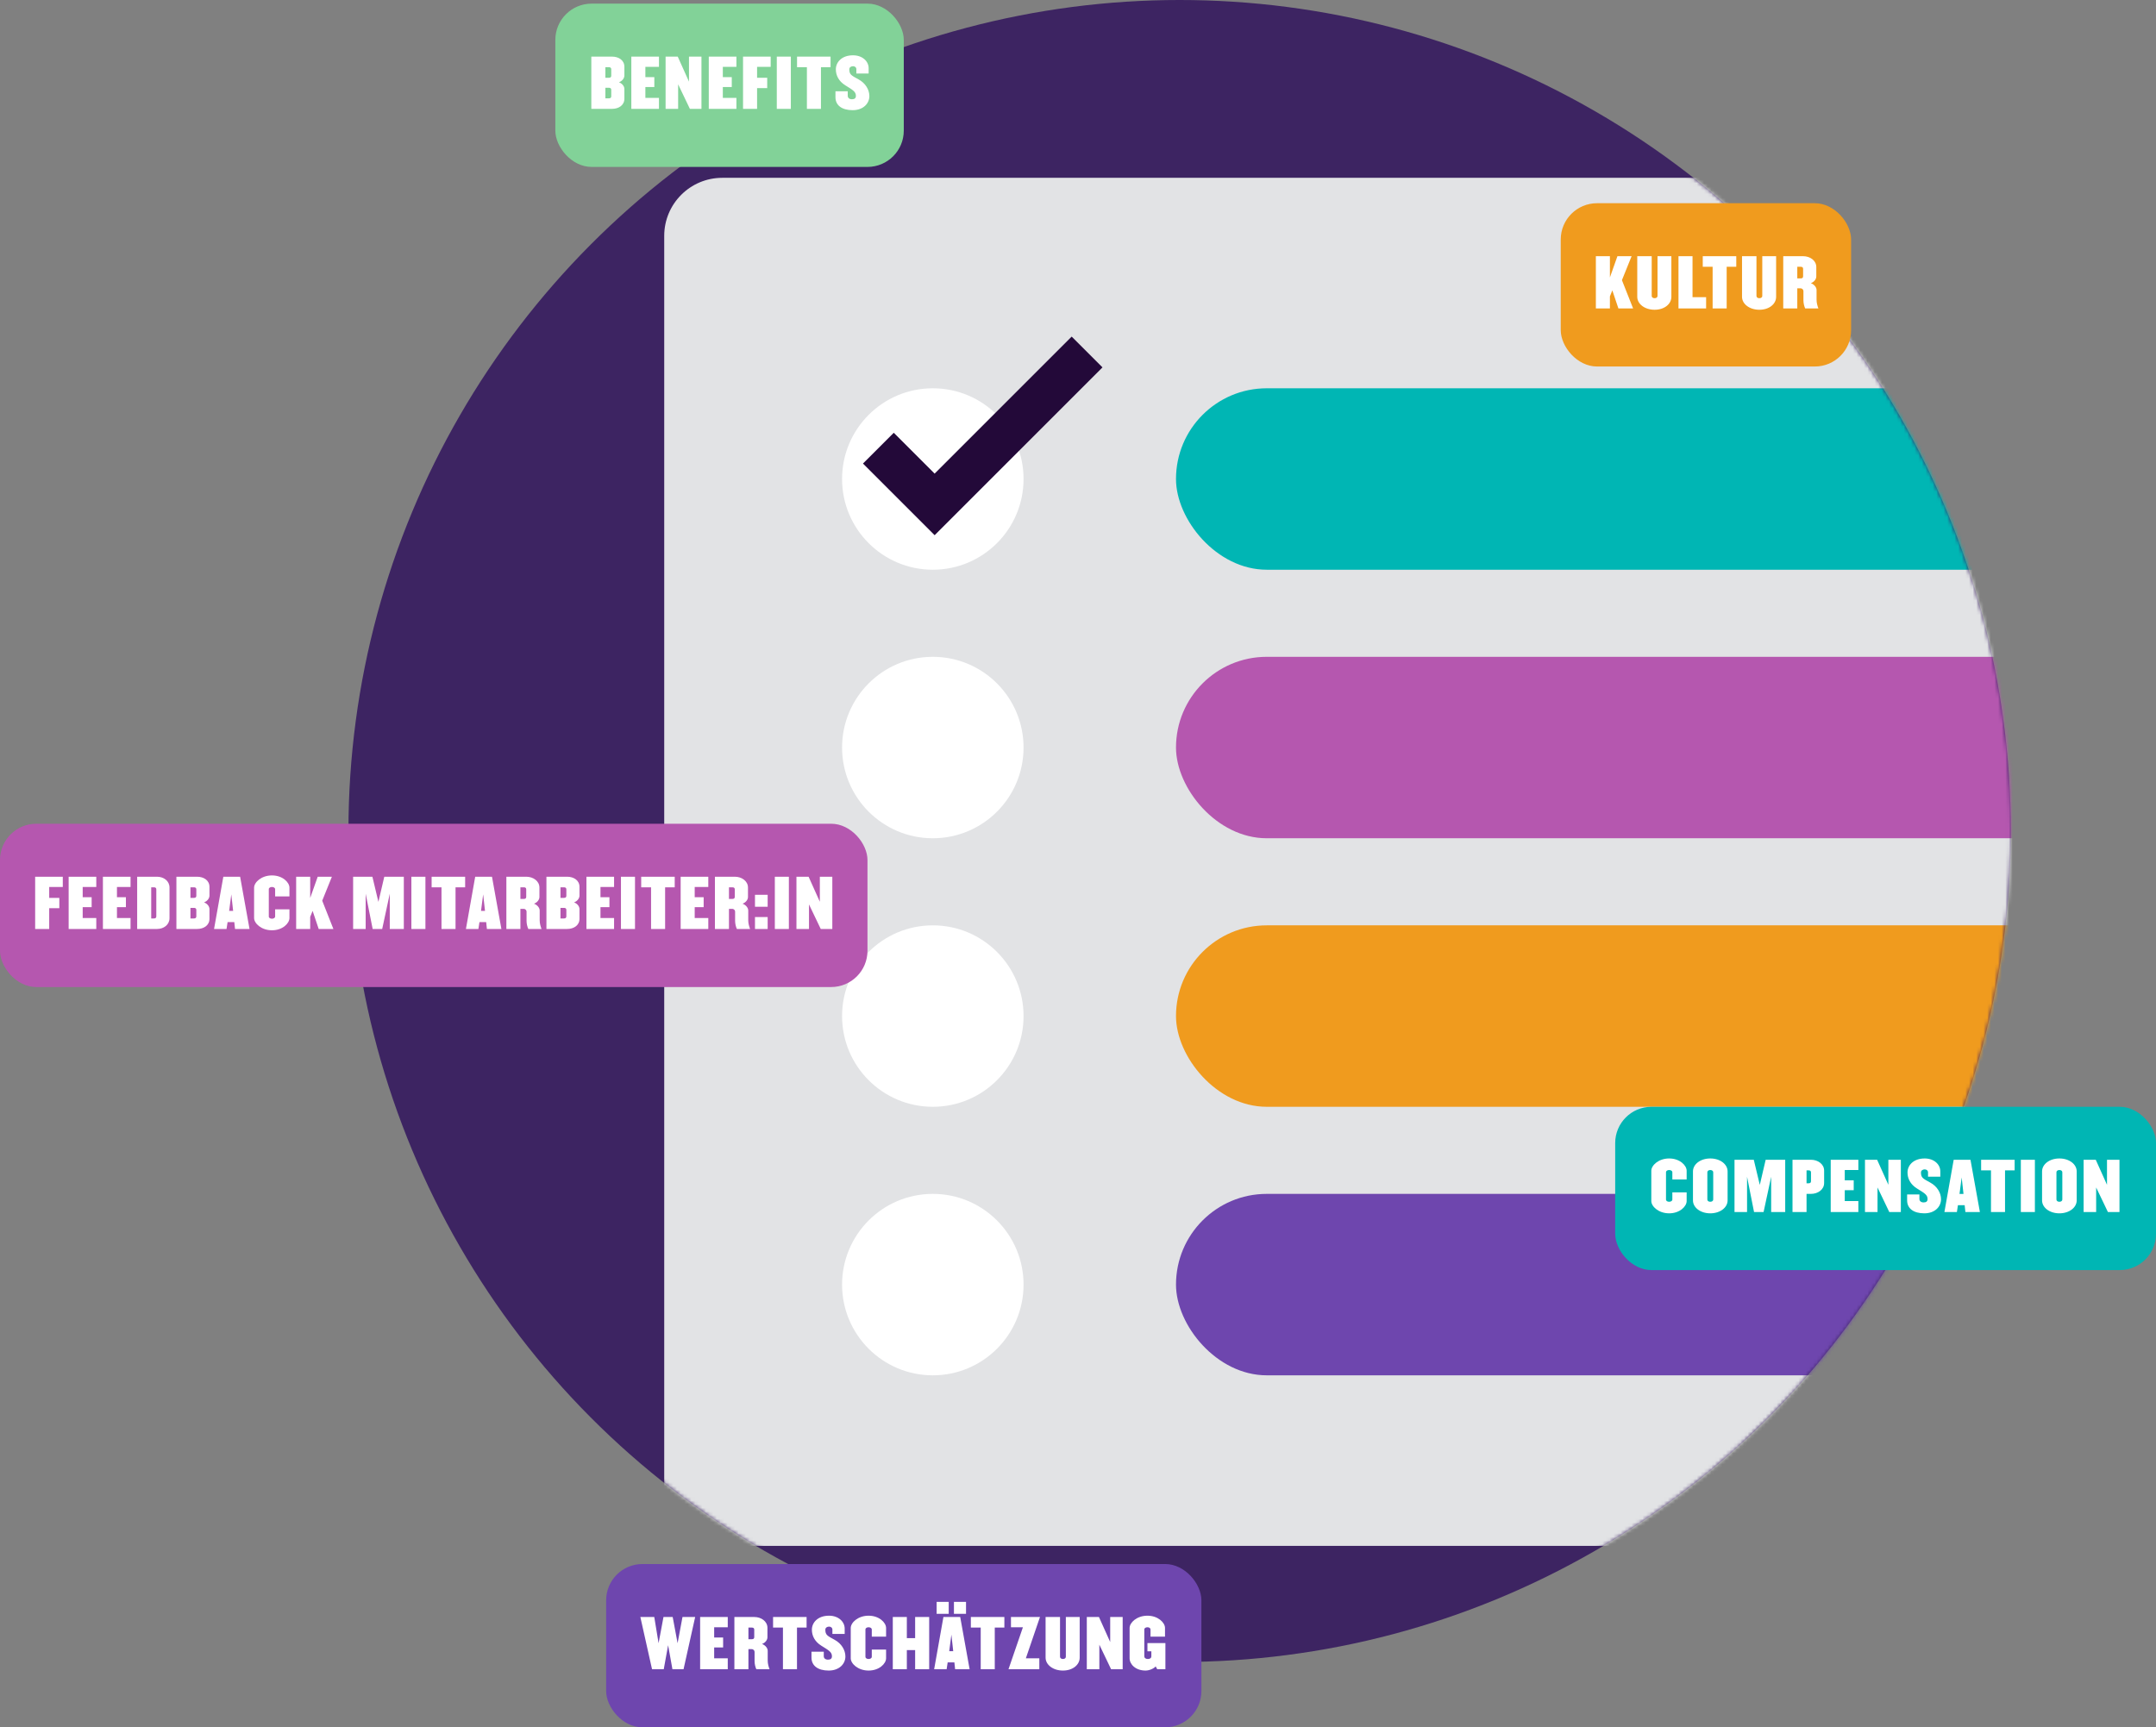 <svg width="594" height="476" viewBox="0 0 594 476" fill="none" xmlns="http://www.w3.org/2000/svg">
<rect x="0" y="0" width="594" height="476" fill="#808080" stroke="none"/>
<circle cx="325" cy="229" r="229" fill="#3D2462"/>
<mask id="mask0_8_1492" style="mask-type:alpha" maskUnits="userSpaceOnUse" x="96" y="0" width="458" height="458">
<circle cx="325" cy="229" r="229" fill="#3D2462"/>
</mask>
<g mask="url(#mask0_8_1492)">
<rect x="183" y="49" width="439" height="377" rx="16" fill="#E2E3E5"/>
<rect x="324" y="107" width="392" height="50" rx="25" fill="#00B6B4"/>
<rect x="324" y="181" width="392" height="50" rx="25" fill="#B557AF"/>
<rect x="324" y="255" width="392" height="50" rx="25" fill="#F09B1E"/>
<rect x="324" y="329" width="392" height="50" rx="25" fill="#6E46AE"/>
</g>
<circle cx="257" cy="132" r="25" fill="white"/>
<circle cx="257" cy="206" r="25" fill="white"/>
<circle cx="257" cy="280" r="25" fill="white"/>
<circle cx="257" cy="354" r="25" fill="white"/>
<path d="M242 123.5L257.5 139L299.5 97" stroke="#230939" stroke-width="12"/>
<rect y="227" width="239" height="45" rx="10" fill="#B557AF"/>
<path d="M17.3 244.426V241.6H9.686V256H13.556V250.276H16.346V247.432H13.556V244.426H17.3ZM26.528 256V252.976H22.784V249.988H25.25V247.252H22.784V244.426H26.528V241.6H18.914V256H26.528ZM35.967 256V252.976H32.223V249.988H34.689V247.252H32.223V244.426H35.967V241.6H28.353V256H35.967ZM46.701 253.012V244.588C46.701 242.77 45.117 241.6 43.263 241.6H37.791V256H43.263C45.117 256 46.701 254.83 46.701 253.012ZM43.065 252.526C43.065 252.94 42.831 253.102 42.399 253.102H41.661V244.516H42.399C42.831 244.516 43.065 244.678 43.065 245.092V252.526ZM57.709 253.192V250.528C57.709 249.844 57.205 249.052 56.215 248.674C57.205 248.296 57.709 247.486 57.709 246.802V244.408C57.709 242.59 56.143 241.6 54.289 241.6H48.601V256H54.289C56.143 256 57.709 255.01 57.709 253.192ZM54.091 246.874C54.091 247.27 53.839 247.432 53.425 247.432H52.471V244.516H53.425C53.839 244.516 54.091 244.678 54.091 245.092V246.874ZM54.091 252.526C54.091 252.94 53.839 253.102 53.425 253.102H52.471V250.186H53.425C53.839 250.186 54.091 250.348 54.091 250.744V252.526ZM68.748 256L66.156 241.6H61.53L58.974 256H62.412L62.7 254.11H64.554L64.752 256H68.748ZM64.23 251.014H63.132L63.726 246.46L64.23 251.014ZM79.745 252.976V250.582H75.803V252.562C75.803 252.94 75.389 253.174 74.921 253.174C74.453 253.174 74.057 252.94 74.057 252.562V245.038C74.057 244.66 74.453 244.426 74.921 244.426C75.389 244.426 75.803 244.66 75.803 245.038V247.018H79.745V244.624C79.745 243.148 77.855 241.24 74.921 241.24C72.005 241.24 70.007 243.148 70.007 244.624V252.976C70.007 254.452 72.005 256.36 74.921 256.36C77.855 256.36 79.745 254.452 79.745 252.976ZM91.853 256L88.775 248.206L91.439 241.6H87.533L85.463 247.45V241.6H81.593V256H85.463V252.67L86.129 251.014L87.803 256H91.853ZM111.257 256V241.6H105.875L104.255 248.53L102.599 241.6H97.289V256H100.745V246.28L102.671 256H105.299L107.387 246.28V256H111.257ZM117.209 256V241.6H113.339V256H117.209ZM128.151 244.516V241.6H118.917V244.516H121.635V256H125.505V244.516H128.151ZM138.141 256L135.549 241.6H130.923L128.367 256H131.805L132.093 254.11H133.947L134.145 256H138.141ZM133.623 251.014H132.525L133.119 246.46L133.623 251.014ZM149.193 256C148.941 255.298 148.689 254.506 148.689 253.588V250.906C148.689 250.222 148.113 249.412 147.123 249.034C148.113 248.656 148.617 247.864 148.617 247.18V244.588C148.617 242.77 146.871 241.6 144.999 241.6H139.509V256H143.379V250.456H144.261C144.801 250.456 145.071 250.888 145.071 251.212V253.768C145.071 254.524 145.269 255.37 145.557 256H149.193ZM144.981 247.144C144.981 247.558 144.747 247.72 144.315 247.72H143.379V244.516H144.315C144.747 244.516 144.981 244.678 144.981 245.092V247.144ZM159.655 253.192V250.528C159.655 249.844 159.151 249.052 158.161 248.674C159.151 248.296 159.655 247.486 159.655 246.802V244.408C159.655 242.59 158.089 241.6 156.235 241.6H150.547V256H156.235C158.089 256 159.655 255.01 159.655 253.192ZM156.037 246.874C156.037 247.27 155.785 247.432 155.371 247.432H154.417V244.516H155.371C155.785 244.516 156.037 244.678 156.037 245.092V246.874ZM156.037 252.526C156.037 252.94 155.785 253.102 155.371 253.102H154.417V250.186H155.371C155.785 250.186 156.037 250.348 156.037 250.744V252.526ZM169.182 256V252.976H165.438V249.988H167.904V247.252H165.438V244.426H169.182V241.6H161.568V256H169.182ZM174.949 256V241.6H171.079V256H174.949ZM185.891 244.516V241.6H176.657V244.516H179.375V256H183.245V244.516H185.891ZM195.143 256V252.976H191.399V249.988H193.865V247.252H191.399V244.426H195.143V241.6H187.529V256H195.143ZM206.652 256C206.4 255.298 206.148 254.506 206.148 253.588V250.906C206.148 250.222 205.572 249.412 204.582 249.034C205.572 248.656 206.076 247.864 206.076 247.18V244.588C206.076 242.77 204.33 241.6 202.458 241.6H196.968V256H200.838V250.456H201.72C202.26 250.456 202.53 250.888 202.53 251.212V253.768C202.53 254.524 202.728 255.37 203.016 256H206.652ZM202.44 247.144C202.44 247.558 202.206 247.72 201.774 247.72H200.838V244.516H201.774C202.206 244.516 202.44 244.678 202.44 245.092V247.144ZM211.498 249.88V246.586H208.006V249.88H211.498ZM211.498 256V252.706H208.006V256H211.498ZM217.344 256V241.6H213.474V256H217.344ZM229.312 256V241.6H225.874V248.494L222.778 241.6H219.43V256H222.886V249.232L226.126 256H229.312Z" fill="white"/>
<rect x="153" y="1" width="96" height="45" rx="10" fill="#82D298"/>
<path d="M172.025 27.192V24.528C172.025 23.844 171.521 23.052 170.531 22.674C171.521 22.296 172.025 21.486 172.025 20.802V18.408C172.025 16.59 170.459 15.6 168.605 15.6H162.917V30H168.605C170.459 30 172.025 29.01 172.025 27.192ZM168.407 20.874C168.407 21.27 168.155 21.432 167.741 21.432H166.787V18.516H167.741C168.155 18.516 168.407 18.678 168.407 19.092V20.874ZM168.407 26.526C168.407 26.94 168.155 27.102 167.741 27.102H166.787V24.186H167.741C168.155 24.186 168.407 24.348 168.407 24.744V26.526ZM181.552 30V26.976H177.808V23.988H180.274V21.252H177.808V18.426H181.552V15.6H173.938V30H181.552ZM193.259 30V15.6H189.821V22.494L186.725 15.6H183.377V30H186.833V23.232L190.073 30H193.259ZM202.89 30V26.976H199.146V23.988H201.612V21.252H199.146V18.426H202.89V15.6H195.276V30H202.89ZM212.329 18.426V15.6H204.715V30H208.585V24.276H211.375V21.432H208.585V18.426H212.329ZM217.885 30V15.6H214.015V30H217.885ZM228.827 18.516V15.6H219.593V18.516H222.311V30H226.181V18.516H228.827ZM239.519 26.49C239.519 24.708 238.439 22.908 236.549 21.882C234.497 20.766 233.993 20.532 233.993 19.092C233.993 18.534 234.515 18.246 235.019 18.246C235.523 18.246 235.937 18.57 235.937 19.074V20.262H239.321V18.804C239.321 16.842 237.557 15.24 235.019 15.24C231.887 15.24 230.285 17.148 230.285 19.11C230.285 20.748 231.059 22.368 232.877 23.502C234.911 24.78 235.811 25.23 235.811 26.418C235.811 27.03 235.469 27.354 234.731 27.354C233.993 27.354 233.561 26.958 233.561 26.4V25.158H230.177V26.796C230.177 29.028 231.959 30.36 234.911 30.36C237.881 30.36 239.519 28.47 239.519 26.49Z" fill="white"/>
<rect x="430" y="56" width="80" height="45" rx="10" fill="#F09B1E"/>
<path d="M449.937 85L446.859 77.206L449.523 70.6H445.617L443.547 76.45V70.6H439.677V85H443.547V81.67L444.213 80.014L445.887 85H449.937ZM460.479 81.796V70.6H456.663V81.562C456.663 81.94 456.321 82.174 455.853 82.174C455.421 82.174 455.061 81.94 455.061 81.562V70.6H451.083V81.796C451.083 83.758 453.135 85.36 455.853 85.36C458.589 85.36 460.479 83.758 460.479 81.796ZM470.053 85V81.886H466.309V70.6H462.439V85H470.053ZM478.361 73.516V70.6H469.127V73.516H471.845V85H475.715V73.516H478.361ZM489.341 81.796V70.6H485.525V81.562C485.525 81.94 485.183 82.174 484.715 82.174C484.283 82.174 483.923 81.94 483.923 81.562V70.6H479.945V81.796C479.945 83.758 481.997 85.36 484.715 85.36C487.451 85.36 489.341 83.758 489.341 81.796ZM500.985 85C500.733 84.298 500.481 83.506 500.481 82.588V79.906C500.481 79.222 499.905 78.412 498.915 78.034C499.905 77.656 500.409 76.864 500.409 76.18V73.588C500.409 71.77 498.663 70.6 496.791 70.6H491.301V85H495.171V79.456H496.053C496.593 79.456 496.863 79.888 496.863 80.212V82.768C496.863 83.524 497.061 84.37 497.349 85H500.985ZM496.773 76.144C496.773 76.558 496.539 76.72 496.107 76.72H495.171V73.516H496.107C496.539 73.516 496.773 73.678 496.773 74.092V76.144Z" fill="white"/>
<rect x="445" y="305" width="149" height="45" rx="10" fill="#00B6B4"/>
<path d="M464.69 330.976V328.582H460.748V330.562C460.748 330.94 460.334 331.174 459.866 331.174C459.398 331.174 459.002 330.94 459.002 330.562V323.038C459.002 322.66 459.398 322.426 459.866 322.426C460.334 322.426 460.748 322.66 460.748 323.038V325.018H464.69V322.624C464.69 321.148 462.8 319.24 459.866 319.24C456.95 319.24 454.952 321.148 454.952 322.624V330.976C454.952 332.452 456.95 334.36 459.866 334.36C462.8 334.36 464.69 332.452 464.69 330.976ZM475.97 330.796V322.804C475.97 320.842 473.936 319.24 471.2 319.24C468.464 319.24 466.43 320.842 466.43 322.804V330.796C466.43 332.758 468.464 334.36 471.2 334.36C473.936 334.36 475.97 332.758 475.97 330.796ZM472.01 330.562C472.01 330.94 471.65 331.174 471.2 331.174C470.75 331.174 470.39 330.94 470.39 330.562V323.038C470.39 322.66 470.75 322.426 471.2 322.426C471.65 322.426 472.01 322.66 472.01 323.038V330.562ZM491.843 334V319.6H486.461L484.841 326.53L483.185 319.6H477.875V334H481.331V324.28L483.257 334H485.885L487.973 324.28V334H491.843ZM502.565 326.008V322.588C502.565 320.77 500.819 319.6 498.965 319.6H493.853V334H497.723V328.996H498.965C500.819 328.996 502.565 327.844 502.565 326.008ZM498.947 325.504C498.947 325.918 498.695 326.08 498.281 326.08H497.723V322.516H498.281C498.695 322.516 498.947 322.678 498.947 323.092V325.504ZM511.995 334V330.976H508.251V327.988H510.717V325.252H508.251V322.426H511.995V319.6H504.381V334H511.995ZM523.702 334V319.6H520.264V326.494L517.168 319.6H513.82V334H517.276V327.232L520.516 334H523.702ZM534.774 330.49C534.774 328.708 533.694 326.908 531.804 325.882C529.752 324.766 529.248 324.532 529.248 323.092C529.248 322.534 529.77 322.246 530.274 322.246C530.778 322.246 531.192 322.57 531.192 323.074V324.262H534.576V322.804C534.576 320.842 532.812 319.24 530.274 319.24C527.142 319.24 525.54 321.148 525.54 323.11C525.54 324.748 526.314 326.368 528.132 327.502C530.166 328.78 531.066 329.23 531.066 330.418C531.066 331.03 530.724 331.354 529.986 331.354C529.248 331.354 528.816 330.958 528.816 330.4V329.158H525.432V330.796C525.432 333.028 527.214 334.36 530.166 334.36C533.136 334.36 534.774 332.47 534.774 330.49ZM545.48 334L542.888 319.6H538.262L535.706 334H539.144L539.432 332.11H541.286L541.484 334H545.48ZM540.962 329.014H539.864L540.458 324.46L540.962 329.014ZM555.053 322.516V319.6H545.819V322.516H548.537V334H552.407V322.516H555.053ZM560.632 334V319.6H556.762V334H560.632ZM572.151 330.796V322.804C572.151 320.842 570.117 319.24 567.381 319.24C564.645 319.24 562.611 320.842 562.611 322.804V330.796C562.611 332.758 564.645 334.36 567.381 334.36C570.117 334.36 572.151 332.758 572.151 330.796ZM568.191 330.562C568.191 330.94 567.831 331.174 567.381 331.174C566.931 331.174 566.571 330.94 566.571 330.562V323.038C566.571 322.66 566.931 322.426 567.381 322.426C567.831 322.426 568.191 322.66 568.191 323.038V330.562ZM583.938 334V319.6H580.5V326.494L577.404 319.6H574.056V334H577.512V327.232L580.752 334H583.938Z" fill="white"/>
<rect x="167" y="431" width="164" height="45" rx="10" fill="#6E46AE"/>
<path d="M191.526 445.6H188.034L186.684 452.818L185.334 445.6H182.796L181.446 452.818L180.258 445.6H176.424L179.646 460H182.868L184.074 453.376L185.262 460H188.322L191.526 445.6ZM200.506 460V456.976H196.762V453.988H199.228V451.252H196.762V448.426H200.506V445.6H192.892V460H200.506ZM212.015 460C211.763 459.298 211.511 458.506 211.511 457.588V454.906C211.511 454.222 210.935 453.412 209.945 453.034C210.935 452.656 211.439 451.864 211.439 451.18V448.588C211.439 446.77 209.693 445.6 207.821 445.6H202.331V460H206.201V454.456H207.083C207.623 454.456 207.893 454.888 207.893 455.212V457.768C207.893 458.524 208.091 459.37 208.379 460H212.015ZM207.803 451.144C207.803 451.558 207.569 451.72 207.137 451.72H206.201V448.516H207.137C207.569 448.516 207.803 448.678 207.803 449.092V451.144ZM222.225 448.516V445.6H212.991V448.516H215.709V460H219.579V448.516H222.225ZM232.916 456.49C232.916 454.708 231.836 452.908 229.946 451.882C227.894 450.766 227.39 450.532 227.39 449.092C227.39 448.534 227.912 448.246 228.416 448.246C228.92 448.246 229.334 448.57 229.334 449.074V450.262H232.718V448.804C232.718 446.842 230.954 445.24 228.416 445.24C225.284 445.24 223.682 447.148 223.682 449.11C223.682 450.748 224.456 452.368 226.274 453.502C228.308 454.78 229.208 455.23 229.208 456.418C229.208 457.03 228.866 457.354 228.128 457.354C227.39 457.354 226.958 456.958 226.958 456.4V455.158H223.574V456.796C223.574 459.028 225.356 460.36 228.308 460.36C231.278 460.36 232.916 458.47 232.916 456.49ZM244.126 456.976V454.582H240.184V456.562C240.184 456.94 239.77 457.174 239.302 457.174C238.834 457.174 238.438 456.94 238.438 456.562V449.038C238.438 448.66 238.834 448.426 239.302 448.426C239.77 448.426 240.184 448.66 240.184 449.038V451.018H244.126V448.624C244.126 447.148 242.236 445.24 239.302 445.24C236.386 445.24 234.388 447.148 234.388 448.624V456.976C234.388 458.452 236.386 460.36 239.302 460.36C242.236 460.36 244.126 458.452 244.126 456.976ZM256 460V445.6H252.13V451.432H249.844V445.6H245.974V460H249.844V454.726H252.13V460H256ZM266.15 444.718V441.424H262.82V444.718H266.15ZM261.38 444.718V441.424H258.05V444.718H261.38ZM267.14 460L264.548 445.6H259.922L257.366 460H260.804L261.092 458.11H262.946L263.144 460H267.14ZM262.622 455.014H261.524L262.118 450.46L262.622 455.014ZM276.714 448.516V445.6H267.48V448.516H270.198V460H274.068V448.516H276.714ZM286.523 445.6H278.531V448.426H281.825L277.847 460H286.343V456.976H282.635L286.523 445.6ZM297.466 456.796V445.6H293.65V456.562C293.65 456.94 293.308 457.174 292.84 457.174C292.408 457.174 292.048 456.94 292.048 456.562V445.6H288.07V456.796C288.07 458.758 290.122 460.36 292.84 460.36C295.576 460.36 297.466 458.758 297.466 456.796ZM309.308 460V445.6H305.87V452.494L302.774 445.6H299.426V460H302.882V453.232L306.122 460H309.308ZM321.081 460V452.782H316.131V455.05H317.211V456.472C317.211 456.85 316.905 457.174 316.239 457.174C315.627 457.174 315.267 456.85 315.267 456.472V449.038C315.267 448.66 315.663 448.426 316.131 448.426C316.617 448.426 316.977 448.66 316.977 449.038V451.018H320.973V448.624C320.973 447.148 319.047 445.24 316.131 445.24C313.197 445.24 311.217 447.148 311.217 448.624V456.976C311.217 458.596 312.819 460.36 315.627 460.36C316.743 460.36 318.057 459.694 318.399 459.208L318.831 460H321.081Z" fill="white"/>
</svg>
